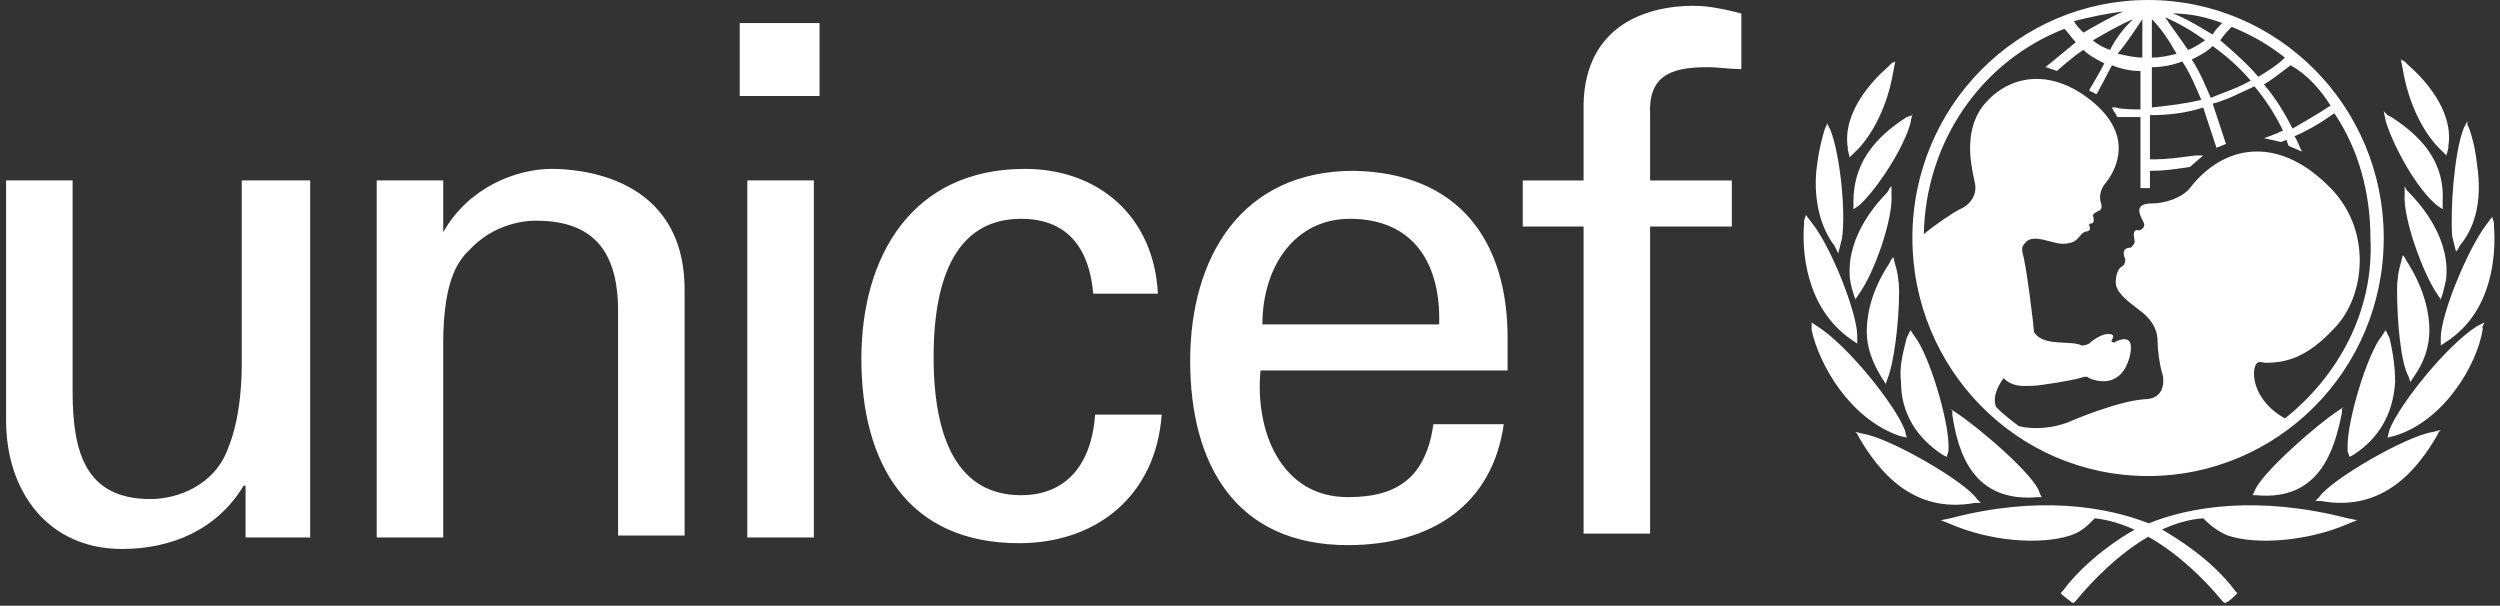 <svg xmlns="http://www.w3.org/2000/svg" width="227" height="55" viewBox="0 0 227 55" fill="none"><rect x="0" y="0" width="227" height="55" fill="#333333" stroke="none"/><path fill-rule="evenodd" clip-rule="evenodd" d="M195.044 0C183.309 0 173.645 9.586 173.645 21.612C173.645 33.463 183.136 43.223 195.044 43.223C206.779 43.223 216.443 33.638 216.443 21.612C216.443 9.586 206.779 0 195.044 0ZM211.611 9.586C210.576 10.283 209.368 10.98 208.16 11.677C207.469 10.283 206.606 8.889 205.571 7.669C206.267 7.247 206.964 6.711 207.569 6.245L207.57 6.245L207.57 6.245L207.57 6.245L207.571 6.244C207.715 6.133 207.854 6.026 207.987 5.926C209.54 6.797 210.748 8.192 211.611 9.586ZM202.637 2.44C204.363 3.137 205.916 4.009 207.469 5.229C206.779 5.926 205.916 6.449 205.053 6.972C204.018 5.752 202.81 4.706 201.602 3.66C201.947 3.137 202.292 2.789 202.637 2.44ZM204.363 7.32C203.558 7.785 202.752 8.095 201.947 8.405C201.544 8.559 201.142 8.714 200.739 8.889C200.221 7.669 199.703 6.449 199.013 5.403C199.703 5.054 200.394 4.706 200.911 4.183C202.119 5.054 203.327 6.1 204.363 7.32ZM200.911 3.137C200.654 2.989 200.405 2.84 200.158 2.694C199.247 2.151 198.374 1.632 197.287 1.22C198.841 1.22 200.394 1.569 201.774 2.091C201.429 2.44 201.084 2.789 200.911 3.137ZM200.221 3.66L200.221 3.66C199.703 4.009 199.186 4.357 198.668 4.531C198.323 4.009 197.978 3.53 197.633 3.051L197.633 3.05L197.633 3.05C197.287 2.571 196.942 2.091 196.597 1.569C197.805 2.091 199.013 2.789 200.221 3.66ZM195.389 1.743C196.252 2.614 196.942 3.66 197.633 4.88C196.942 5.054 196.252 5.229 195.389 5.229V1.743ZM195.389 6.1C196.252 6.1 197.287 5.926 198.15 5.577C198.841 6.623 199.358 7.843 199.876 9.063C198.495 9.412 196.942 9.586 195.389 9.76V6.1ZM194.526 1.743V5.229C193.954 5.229 193.382 5.109 192.712 4.969C192.574 4.94 192.431 4.91 192.283 4.88C193.146 3.834 193.836 2.789 194.526 1.743ZM191.592 4.531C191.075 4.357 190.384 4.009 190.039 3.66C191.247 2.963 192.455 2.266 193.663 1.743C192.8 2.614 192.11 3.486 191.592 4.531ZM192.8 1.046C191.592 1.569 190.384 2.266 189.176 2.963C188.831 2.614 188.486 2.266 188.313 1.917C189.694 1.569 191.247 1.22 192.8 1.046ZM207.469 37.995C204.708 36.426 204.536 34.16 204.708 33.463C204.844 32.779 205.192 32.847 205.503 32.908C205.587 32.924 205.669 32.94 205.744 32.94C207.642 32.94 209.54 32.418 211.956 29.803C214.717 27.015 215.58 20.74 211.266 16.732C206.779 12.374 201.947 13.072 198.841 17.08C198.15 17.952 196.597 18.474 195.389 18.474C193.783 18.474 194.253 19.418 194.545 20.004C194.629 20.174 194.699 20.313 194.699 20.392C194.699 20.74 194.354 20.915 194.181 20.915C193.617 20.772 193.744 21.444 193.81 21.79C193.824 21.867 193.836 21.928 193.836 21.96C193.836 22.135 193.491 22.483 193.491 22.483C192.628 22.483 192.8 23.18 192.973 23.529C192.973 23.703 192.973 24.052 192.628 24.226C192.283 24.4 192.11 25.098 192.11 25.62C192.11 26.492 192.973 27.189 194.354 28.235C195.734 29.28 195.907 30.326 195.907 31.023C195.907 31.72 196.079 32.94 196.252 33.638C196.597 34.509 196.597 36.252 194.699 36.252C192.283 36.426 188.141 38.169 187.796 38.343C186.415 38.866 184.689 39.041 183.309 38.692C182.619 38.169 181.928 37.646 181.238 36.949C180.893 36.078 181.41 35.032 181.928 34.335C182.674 35.088 183.549 35.06 184.218 35.038L184.218 35.038L184.22 35.038C184.324 35.035 184.424 35.032 184.517 35.032C185.207 35.032 188.313 34.509 188.831 34.335C189.349 34.16 189.521 34.16 189.694 34.335C190.902 34.858 192.628 34.858 193.318 32.592C194.008 30.152 192.455 30.849 192.11 31.023C191.938 31.198 191.592 31.023 191.765 30.849C192.11 30.326 191.592 30.326 191.42 30.326C190.73 30.326 189.867 31.023 189.694 31.198C189.349 31.372 189.176 31.372 189.004 31.372C188.681 31.176 188.116 31.151 187.491 31.124C186.445 31.078 185.229 31.024 184.689 30.152C184.689 29.803 183.999 24.052 183.654 23.006C183.654 22.968 183.646 22.923 183.637 22.871C183.604 22.682 183.556 22.408 183.827 22.135C184.295 21.425 185.239 21.678 186.121 21.914C186.54 22.026 186.945 22.135 187.278 22.135C188.272 22.135 188.565 21.781 188.83 21.461C188.887 21.392 188.943 21.325 189.004 21.263C189.206 21.059 189.349 21.034 189.467 21.014C189.551 20.999 189.623 20.987 189.694 20.915C189.809 20.798 189.771 20.682 189.732 20.566C189.713 20.508 189.694 20.45 189.694 20.392C189.694 20.305 189.737 20.305 189.802 20.305C189.867 20.305 189.953 20.305 190.039 20.217C190.16 20.096 190.112 19.89 190.072 19.717C190.055 19.642 190.039 19.573 190.039 19.52C190.162 19.334 190.328 19.259 190.476 19.191C190.744 19.069 190.952 18.974 190.73 18.3C190.557 17.603 190.902 16.906 191.247 16.557C191.765 15.86 194.008 12.723 190.212 9.412C186.588 6.274 182.791 6.623 180.375 9.237C178.238 11.549 178.936 14.816 179.245 16.263L179.245 16.264C179.286 16.453 179.32 16.611 179.34 16.732C179.512 17.777 178.822 18.649 177.959 18.997C177.269 19.346 175.716 20.392 174.68 21.263C174.853 12.897 179.857 5.577 187.451 2.614C187.623 2.789 187.796 3.006 187.968 3.224L187.968 3.224C188.141 3.442 188.313 3.66 188.486 3.834C187.623 4.531 185.725 6.1 185.725 6.1C185.725 6.1 185.897 6.1 186.243 6.274C186.415 6.274 186.76 6.449 186.76 6.449C186.76 6.449 188.313 5.054 189.176 4.531C189.694 5.054 190.384 5.403 191.075 5.752C190.73 6.449 189.694 8.192 189.694 8.192C189.694 8.192 189.867 8.366 190.039 8.366C190.212 8.54 190.384 8.54 190.384 8.54C190.384 8.54 191.42 6.623 191.765 5.926C192.628 6.274 193.491 6.449 194.354 6.449V9.934C193.836 9.934 192.628 9.934 192.11 9.76H191.765L191.938 10.109C192.024 10.196 192.067 10.283 192.11 10.37C192.153 10.457 192.196 10.544 192.283 10.632H194.354V17.08H195.216V15.512C196.458 15.512 197.42 15.371 198.479 15.216L198.48 15.216L198.644 15.192L198.841 15.163L200.049 14.117H199.358L199.064 14.155L198.841 14.183C197.674 14.333 196.638 14.466 195.734 14.466H195.216V10.457C196.77 10.457 198.495 10.283 200.049 9.76L201.257 13.42L202.119 13.072L200.911 9.412C201.894 9.163 202.789 8.739 203.659 8.326C204.012 8.159 204.36 7.994 204.708 7.843C205.744 9.063 206.606 10.457 207.297 11.852C206.606 12.2 205.571 12.549 205.571 12.549C206.434 12.723 207.124 12.897 207.124 12.897C207.124 12.897 207.469 12.723 207.642 12.723C207.642 12.897 207.814 13.246 207.814 13.246L209.022 13.769L208.85 13.42C208.85 13.42 208.505 12.549 208.332 12.374C209.54 11.852 210.748 11.154 211.956 10.283C214.2 13.595 215.235 17.603 215.235 21.612C215.58 28.235 212.301 34.16 207.469 37.995ZM171.747 5.75L171.402 6.099C170.194 7.144 167.26 10.107 167.778 13.419V13.593L167.951 14.29L168.296 13.942C170.021 12.373 171.402 9.584 171.92 6.447L172.092 5.576L171.747 5.75ZM165.706 11.678L165.879 11.329V11.155L166.224 11.852C167.087 14.118 167.604 19.172 167.259 21.613L166.914 23.007L166.741 22.658L166.569 22.31C164.843 20.044 164.671 16.907 165.016 14.815C165.188 13.421 165.533 12.201 165.706 11.678ZM163.807 20.042V20.39C163.635 22.482 163.807 27.885 168.122 30.848L168.64 31.196V30.499C168.64 28.408 166.224 22.308 164.498 20.216L163.98 19.519L163.807 20.042ZM164.497 29.976V29.627V29.279L165.015 29.627C167.776 31.37 172.09 36.773 172.953 39.039L173.126 39.736L172.435 39.562C167.948 37.993 165.187 33.113 164.497 29.976ZM173.644 10.458L173.607 10.47L173.644 10.283V10.458ZM173.607 10.47L173.471 11.155C172.953 13.246 170.537 17.081 168.812 18.649L168.294 18.998V18.301C168.294 15.163 169.847 12.723 173.126 10.632L173.607 10.47ZM171.402 17.43L171.574 17.081L171.747 16.907V17.604C171.919 19.87 170.193 24.75 168.813 26.667L168.468 27.19L168.295 26.667C168.123 26.144 167.95 25.447 167.95 24.924C167.777 21.264 170.539 18.301 171.402 17.43ZM171.747 23.529L171.574 23.878C170.194 25.969 169.503 28.06 169.503 30.152C169.503 31.546 170.021 32.94 170.884 34.335L171.229 34.858L171.402 34.335C171.919 33.115 172.437 29.455 172.437 26.492C172.437 25.446 172.264 24.575 172.092 24.052L171.919 23.355L171.747 23.529ZM173.129 30.675L173.302 30.327L173.474 29.978L173.819 30.501C175.2 32.244 176.926 38.17 176.926 40.435V40.958L176.753 41.481L176.408 41.307C173.992 39.738 172.611 37.472 172.611 34.684C172.451 33.39 172.737 32.246 173.055 30.974C173.079 30.875 173.104 30.776 173.129 30.675ZM168.639 39.388L168.811 39.737C170.537 42.7 173.643 46.708 179.338 45.662H179.856L179.511 45.314C178.475 43.745 171.572 39.737 169.156 39.388L168.466 39.214L168.639 39.388ZM176.232 47.233L177.095 47.059C185.031 44.975 191.215 45.987 195.111 47.519C198.873 45.987 205.07 44.975 213.165 47.059L214.028 47.233L213.165 47.582C209.541 49.151 204.881 49.499 202.293 48.628C201.43 48.279 200.739 47.756 200.049 47.059C198.768 47.155 197.514 47.527 196.314 48.082L196.447 48.161L196.447 48.161C197.544 48.814 200.809 50.757 202.981 53.682L203.154 53.856L202.981 54.031C202.809 54.205 202.463 54.553 202.118 54.728H201.946L201.773 54.553C200.12 52.55 197.764 50.263 195.063 48.735C192.418 50.27 190.112 52.584 188.487 54.553L188.314 54.728H188.141C188.055 54.641 187.883 54.51 187.71 54.379C187.537 54.248 187.365 54.118 187.279 54.031L187.106 53.856L187.279 53.682C189.455 50.752 192.728 48.684 193.819 48.099C192.658 47.569 191.446 47.198 190.211 47.059C189.52 47.756 189.003 48.279 187.967 48.628C185.206 49.499 180.719 49.151 177.095 47.582L176.232 47.233ZM177.27 37.296V37.645C177.787 41.131 179.168 45.662 185.035 45.139H185.381L185.208 44.791C184.863 43.222 179.513 38.691 177.615 37.471L177.097 37.122L177.27 37.296ZM218.17 6.275L217.998 5.404L218.343 5.578L218.688 5.926C219.896 6.972 222.83 9.935 222.312 13.246V13.421L222.14 14.118L221.794 13.769C220.069 12.201 218.688 9.412 218.17 6.275ZM224.038 10.979L223.692 11.677C222.83 13.942 222.484 18.997 222.657 21.437L223.002 22.831L223.175 22.657L223.347 22.308C225.246 20.042 225.246 17.079 224.9 14.814C224.728 13.245 224.383 12.2 224.21 11.677L224.038 11.328V10.979ZM225.764 20.392L226.282 19.695L226.454 20.218V20.566C226.627 22.832 226.454 28.235 222.14 31.023L221.622 31.372V30.675C221.622 28.584 224.038 22.658 225.764 20.392ZM225.59 29.279L224.899 29.627C222.138 31.37 217.824 36.773 216.961 39.039L216.788 39.736L217.479 39.562C221.966 38.167 224.899 33.113 225.417 29.976V29.627L225.59 29.279ZM216.616 10.979L216.444 10.108L216.789 10.456L217.134 10.63C220.413 12.722 221.966 15.162 221.794 18.299V18.996L221.276 18.648C219.378 17.079 217.307 13.245 216.616 10.979ZM218.343 16.907V17.604C218.17 19.87 220.069 24.924 221.277 26.667L221.622 27.19L221.794 26.667C221.83 26.522 221.866 26.384 221.9 26.253L221.901 26.252L221.901 26.252L221.901 26.252C222.031 25.752 222.139 25.338 222.139 24.924C222.312 21.264 219.551 18.301 218.688 17.43L218.515 17.255L218.343 16.907ZM217.998 23.88L218.171 23.182L218.344 23.357L218.516 23.705C219.897 25.797 220.587 28.062 220.587 29.98C220.587 31.548 220.069 32.943 219.206 34.163L218.861 34.685L218.689 34.163C217.998 32.943 217.653 29.282 217.653 26.32C217.653 25.274 217.826 24.402 217.998 23.88ZM216.615 29.978L216.27 30.501C214.89 32.244 213.164 38.17 213.164 40.435V40.958L213.336 41.481L213.682 41.307C216.098 39.738 217.306 37.472 217.478 34.684C217.478 33.464 217.306 32.07 216.96 30.675L216.788 30.327L216.615 29.978ZM220.931 39.216L221.622 39.041L221.449 39.216L221.277 39.564C219.551 42.527 216.444 46.536 210.75 45.49H210.232L210.577 45.142C211.612 43.573 218.515 39.564 220.931 39.216ZM212.302 37.298L212.82 36.95L212.647 37.124V37.473C211.957 40.958 210.577 45.49 204.882 44.967H204.536L204.709 44.618C205.227 43.05 210.404 38.518 212.302 37.298ZM67.167 2.092H74.415V8.715H67.167V2.092ZM67.857 16.383H73.897V48.801H67.857V16.383ZM28.165 16.383H22.125H21.952V32.94C21.952 33.812 21.952 37.646 20.744 40.609C19.536 44.095 16.084 45.315 13.668 45.315C7.801 45.315 6.593 41.132 6.593 35.555V16.383H0.553V38.169C0.553 44.618 4.349 49.846 11.08 49.846C15.567 49.846 19.709 48.103 22.125 44.095H22.297V48.801H28.165V16.383ZM40.244 21.087C42.488 17.078 46.802 15.335 50.081 15.335C52.325 15.335 62.161 15.858 62.161 26.316V48.624H56.121V28.233C56.121 22.83 53.878 20.041 48.701 20.041C48.701 20.041 45.422 19.867 42.833 22.481C42.793 22.522 42.75 22.564 42.706 22.607L42.706 22.608C41.812 23.494 40.244 25.049 40.244 31.196V48.799H34.204V16.381H40.244V21.087ZM92.709 19.867C97.024 19.867 98.922 22.655 99.267 26.664H105.135C104.789 19.693 99.785 15.335 93.054 15.335C82.873 15.335 78.213 23.178 78.213 32.59C78.213 42.001 82.355 49.322 92.537 49.322C99.612 49.322 104.962 44.964 105.48 37.644H99.44C99.094 42.35 96.678 44.964 92.709 44.964C87.014 44.964 84.771 39.91 84.771 32.416C84.771 24.921 87.014 19.867 92.709 19.867ZM114.453 33.637C113.935 39.214 116.351 45.14 122.391 45.14C127.051 45.14 129.467 43.223 130.157 38.517H136.542C135.507 45.837 129.985 49.497 122.391 49.497C112.209 49.497 108.068 42.177 108.068 32.766C108.068 23.354 112.727 15.511 122.909 15.511C132.401 15.685 136.888 21.785 136.888 30.674V33.637H114.453ZM130.675 29.454C130.847 24.051 128.431 19.868 122.564 19.868C117.559 19.868 114.625 24.226 114.625 29.454H130.675ZM143.789 20.567V48.453H149.829V20.567H157.25V16.384H149.829V10.458C149.657 6.972 151.555 6.101 155.007 6.101C155.524 6.101 156.042 6.145 156.56 6.188C157.078 6.232 157.595 6.275 158.113 6.275V1.221C156.732 0.872 155.179 0.524 153.799 0.524C149.312 0.524 143.962 2.441 143.789 9.413V16.384H138.267V20.567H143.789Z" fill="white"></path></svg>